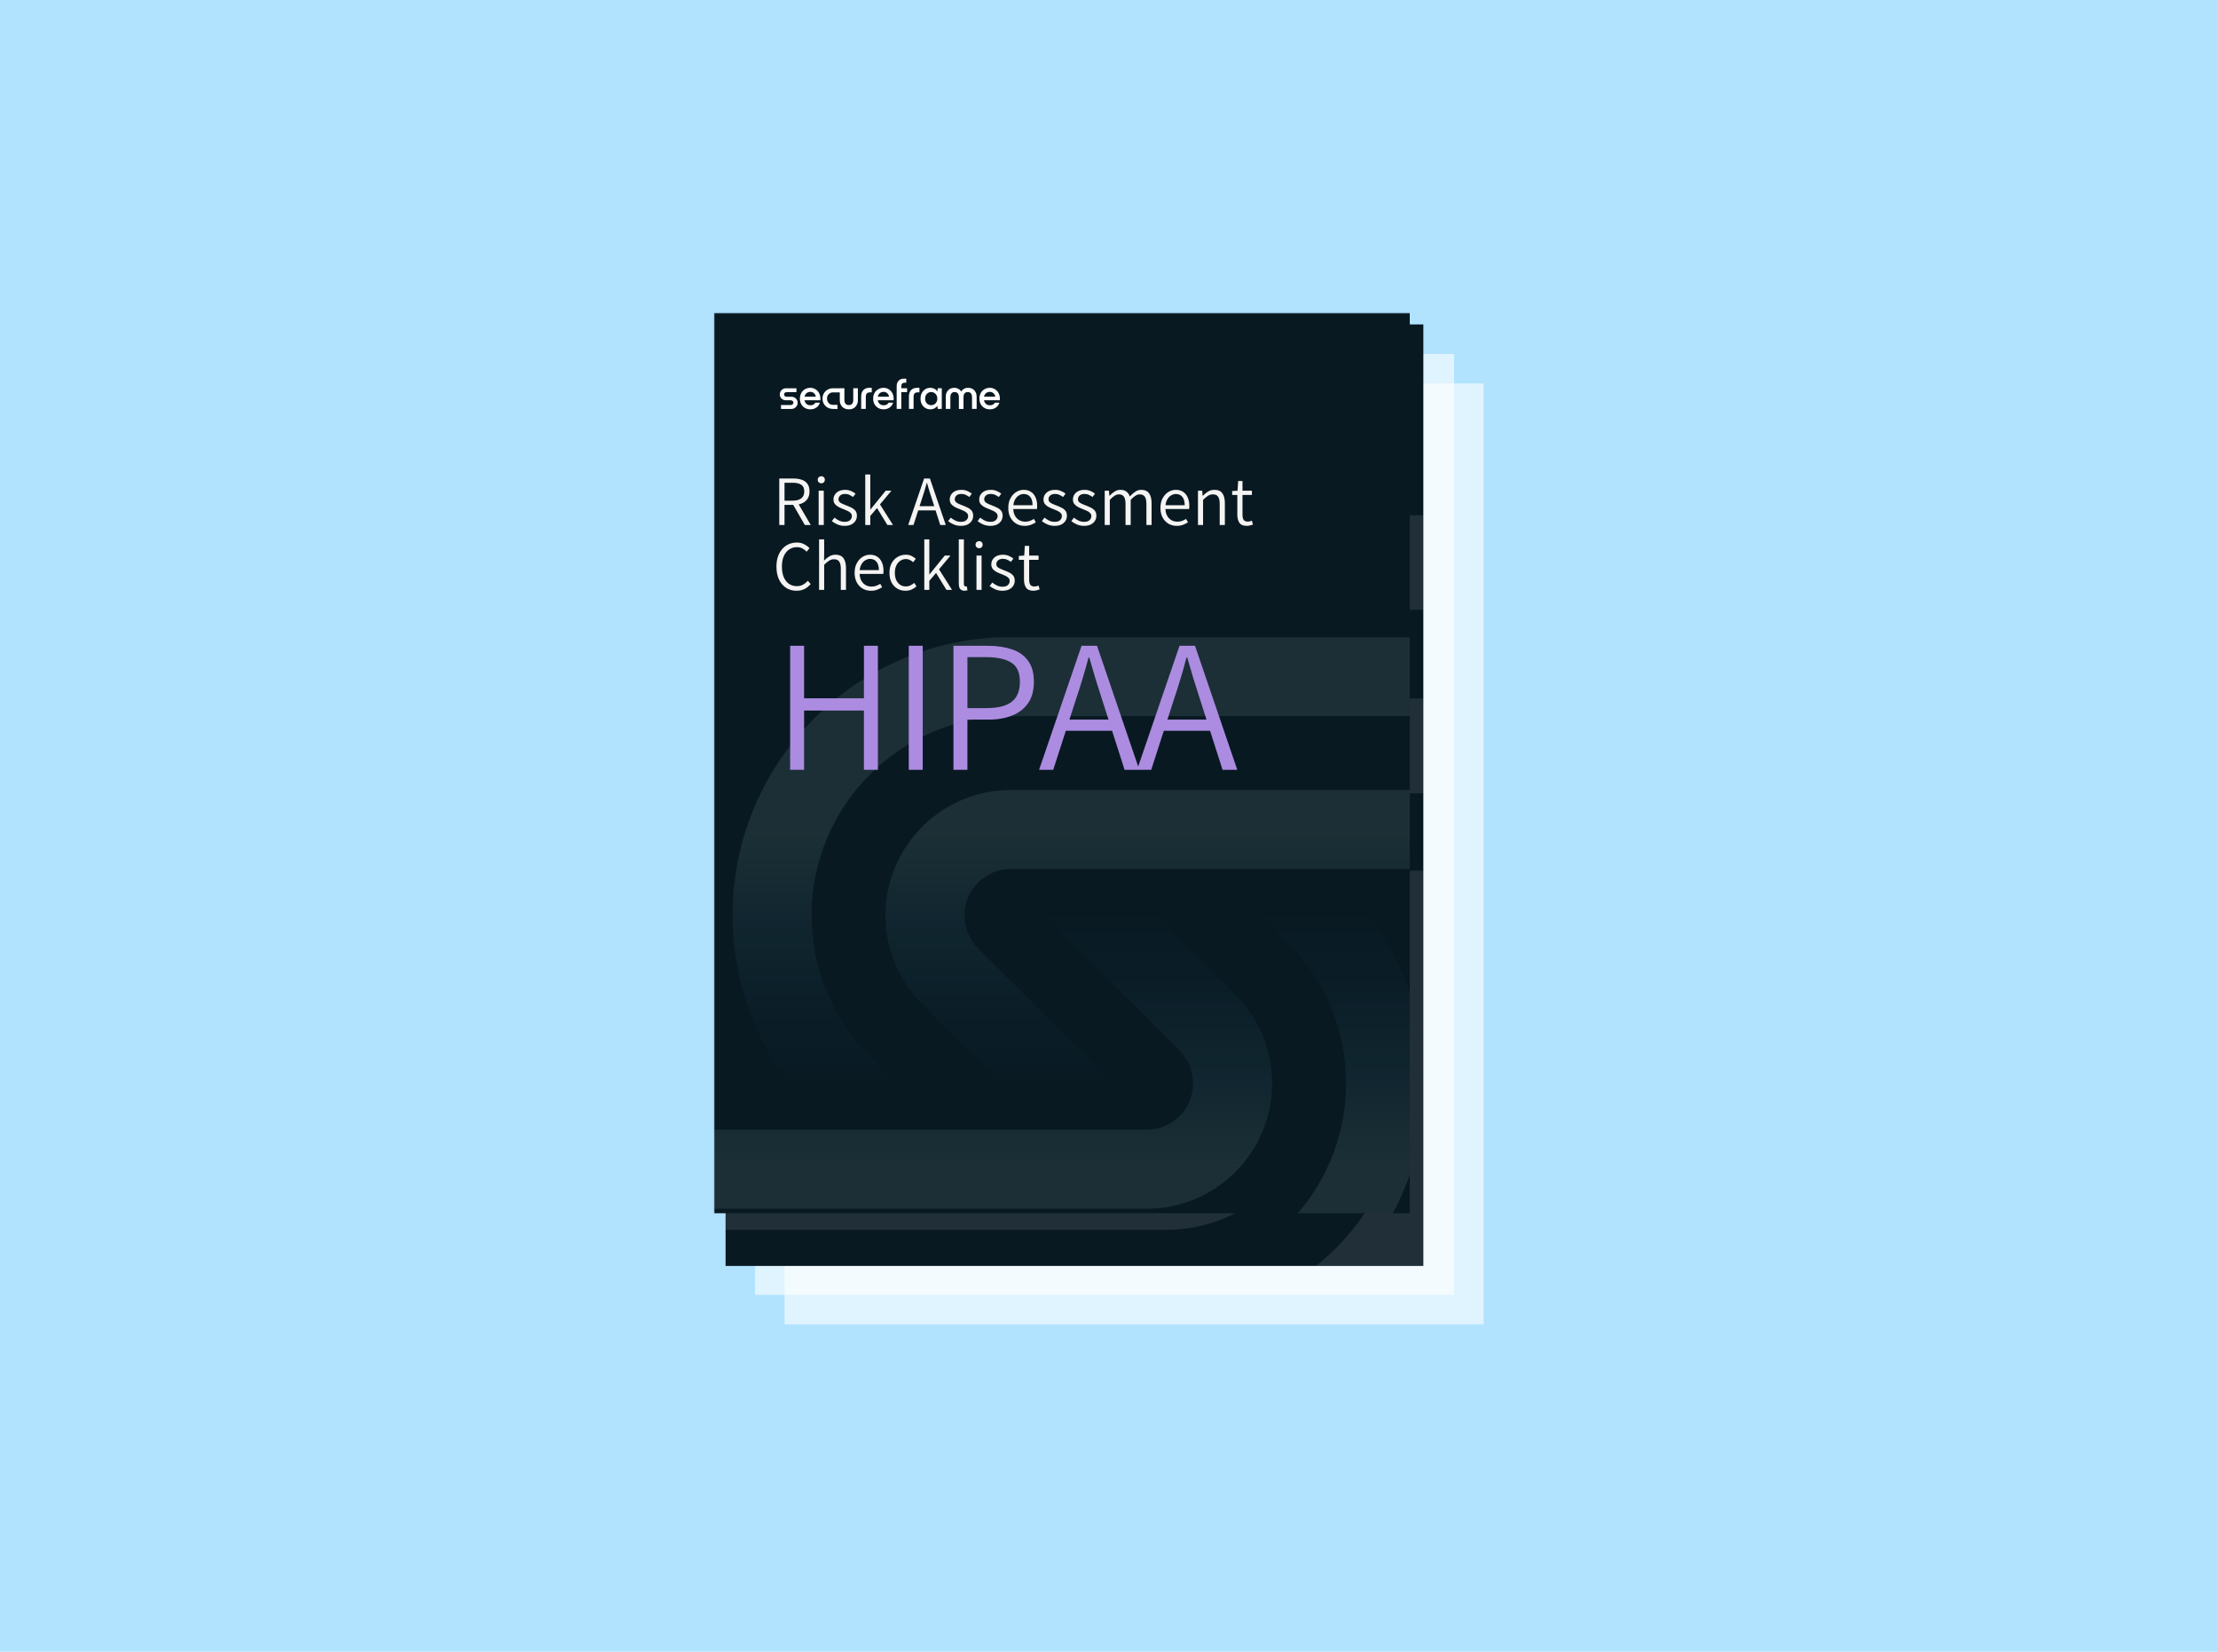 <svg width="752" height="560" viewBox="0 0 752 560" fill="none" xmlns="http://www.w3.org/2000/svg">
<g clip-path="url(#clip0_1010_276)">
<rect width="752" height="560" fill="#B1E3FF"/>
<g filter="url(#filter0_d_1010_276)">
<rect width="237" height="319" transform="translate(262 126)" fill="white" fill-opacity="0.6"/>
</g>
<g filter="url(#filter1_d_1010_276)">
<rect width="237" height="319" transform="translate(252 116)" fill="white" fill-opacity="0.6"/>
</g>
<g clip-path="url(#clip1_1010_276)" filter="url(#filter2_d_1010_276)">
<rect width="236.579" height="319.2" transform="translate(242 106)" fill="#091922"/>
<path d="M297.124 128.047V126.775H295.194V126.102C295.194 125.314 295.604 124.918 296.424 124.918H296.848V123.586C296.848 123.586 296.277 123.586 295.986 123.586C295.295 123.586 294.733 123.812 294.305 124.259C293.876 124.697 293.659 125.319 293.659 126.116V133.632H295.194V128.047H297.124Z" fill="white"/>
<path d="M282.573 127.388C282.098 127.895 281.858 128.572 281.858 129.42V133.632H283.393V129.683C283.393 129.13 283.508 128.729 283.743 128.485C283.987 128.24 284.347 128.121 284.826 128.121L285.365 128.121V126.628C285.365 126.628 285.092 126.627 284.84 126.627L284.531 126.628C283.711 126.628 283.061 126.881 282.573 127.388Z" fill="white"/>
<path fill-rule="evenodd" clip-rule="evenodd" d="M268.271 130.766C268.28 130.618 268.285 130.434 268.285 130.208L268.289 130.213C268.289 129.54 268.142 128.927 267.852 128.383C267.561 127.839 267.156 127.411 266.64 127.097C266.133 126.784 265.571 126.627 264.958 126.627C264.285 126.627 263.686 126.784 263.161 127.097C262.631 127.402 262.221 127.826 261.917 128.369C261.627 128.909 261.479 129.521 261.479 130.213C261.479 130.904 261.627 131.526 261.917 132.07C262.221 132.604 262.636 133.024 263.161 133.328C263.696 133.628 264.299 133.78 264.972 133.78C265.709 133.78 266.368 133.586 266.944 133.194C267.52 132.793 267.912 132.254 268.114 131.572H266.608C266.313 132.148 265.764 132.434 264.953 132.434C264.456 132.434 264.032 132.286 263.682 131.996C263.332 131.701 263.106 131.291 263.009 130.766H268.271ZM263.682 128.406C264.032 128.116 264.456 127.968 264.953 127.968V127.964C265.433 127.964 265.843 128.125 266.184 128.448C266.525 128.761 266.718 129.144 266.769 129.591H263.009C263.115 129.093 263.341 128.697 263.682 128.406Z" fill="white"/>
<path fill-rule="evenodd" clip-rule="evenodd" d="M292.645 130.208C292.645 130.434 292.64 130.618 292.631 130.766H287.369C287.466 131.291 287.692 131.701 288.042 131.996C288.392 132.286 288.816 132.434 289.314 132.434C290.125 132.434 290.673 132.148 290.968 131.572H292.475C292.272 132.254 291.88 132.793 291.304 133.194C290.728 133.586 290.069 133.78 289.332 133.78C288.659 133.78 288.056 133.628 287.521 133.328C286.996 133.024 286.581 132.604 286.277 132.07C285.987 131.526 285.839 130.904 285.839 130.213C285.839 129.521 285.987 128.909 286.277 128.369C286.581 127.826 286.991 127.402 287.521 127.097C288.047 126.784 288.646 126.627 289.318 126.627C289.931 126.627 290.493 126.784 291 127.097C291.516 127.411 291.922 127.839 292.212 128.383C292.502 128.927 292.65 129.54 292.65 130.213L292.645 130.208ZM289.309 127.968C288.811 127.968 288.388 128.116 288.037 128.406C287.696 128.697 287.471 129.093 287.365 129.591H291.124C291.074 129.144 290.88 128.761 290.539 128.448C290.198 128.125 289.788 127.964 289.309 127.964V127.968Z" fill="white"/>
<path d="M297.742 129.42C297.742 128.572 297.981 127.895 298.456 127.388C298.944 126.881 299.599 126.627 300.414 126.627C300.658 126.627 301.234 126.628 301.234 126.628V128.121H300.709C300.23 128.121 299.871 128.24 299.626 128.485C299.391 128.729 299.276 129.13 299.276 129.683V133.632H297.742V129.42Z" fill="white"/>
<path fill-rule="evenodd" clip-rule="evenodd" d="M308.659 126.775H307.332L307.184 127.844C306.954 127.452 306.631 127.153 306.221 126.95C305.811 126.733 305.355 126.627 304.848 126.627C304.272 126.627 303.738 126.77 303.24 127.051C302.742 127.337 302.346 127.752 302.042 128.296C301.743 128.835 301.591 129.48 301.591 130.213C301.591 130.945 301.738 131.586 302.042 132.13C302.342 132.669 302.742 133.079 303.24 133.36C303.738 133.641 304.272 133.784 304.848 133.784C305.355 133.784 305.811 133.678 306.221 133.475C306.627 133.259 306.949 132.964 307.184 132.581L307.299 133.632H308.659V126.775ZM306.143 132.144C305.839 132.319 305.512 132.406 305.162 132.406C304.59 132.406 304.102 132.213 303.701 131.821C303.309 131.42 303.116 130.886 303.116 130.213C303.116 129.766 303.208 129.374 303.392 129.042C303.576 128.71 303.825 128.457 304.139 128.282C304.452 128.107 304.793 128.019 305.162 128.019C305.502 128.019 305.83 128.111 306.143 128.296C306.456 128.471 306.705 128.724 306.889 129.056C307.083 129.388 307.18 129.766 307.18 130.213C307.18 130.66 307.083 131.051 306.889 131.383C306.705 131.715 306.456 131.969 306.143 132.144Z" fill="white"/>
<path d="M309.976 129.641C309.976 128.733 310.234 128.01 310.75 127.462C311.266 126.904 311.966 126.627 312.856 126.627C313.275 126.627 313.639 126.701 313.952 126.849C314.275 126.996 314.528 127.167 314.713 127.36C314.906 127.544 315.04 127.715 315.109 127.872H315.137C315.196 127.724 315.316 127.554 315.501 127.36C315.694 127.167 315.948 126.996 316.261 126.849C316.583 126.701 316.952 126.627 317.371 126.627C318.27 126.627 318.97 126.904 319.477 127.462C319.993 128.005 320.251 128.733 320.251 129.641V133.632H318.717V129.756C318.717 129.213 318.597 128.789 318.353 128.485C318.118 128.18 317.768 128.033 317.302 128.033C316.837 128.033 316.477 128.185 316.233 128.485C315.998 128.789 315.883 129.217 315.883 129.77V133.646H314.349V129.77C314.349 129.213 314.229 128.784 313.985 128.485C313.75 128.18 313.399 128.033 312.934 128.033C312.469 128.033 312.109 128.185 311.865 128.485C311.63 128.789 311.515 129.213 311.515 129.756V133.632H309.981V129.641H309.976Z" fill="white"/>
<path fill-rule="evenodd" clip-rule="evenodd" d="M327.964 130.766C327.974 130.618 327.978 130.434 327.978 130.208L327.983 130.213C327.983 129.54 327.835 128.927 327.545 128.383C327.255 127.839 326.849 127.411 326.333 127.097C325.826 126.784 325.264 126.627 324.652 126.627C323.979 126.627 323.38 126.784 322.855 127.097C322.325 127.402 321.915 127.826 321.61 128.369C321.32 128.909 321.173 129.521 321.173 130.213C321.173 130.904 321.32 131.526 321.61 132.07C321.915 132.604 322.329 133.024 322.855 133.328C323.389 133.628 323.993 133.78 324.665 133.78C325.403 133.78 326.061 133.586 326.637 133.194C327.213 132.793 327.605 132.254 327.808 131.572H326.301C326.006 132.148 325.458 132.434 324.647 132.434C324.149 132.434 323.725 132.286 323.375 131.996C323.025 131.701 322.799 131.291 322.702 130.766H327.964ZM323.371 128.406C323.721 128.116 324.145 127.968 324.642 127.968V127.964C325.122 127.964 325.532 128.125 325.873 128.448C326.214 128.761 326.407 129.144 326.458 129.591H322.698C322.804 129.093 323.03 128.697 323.371 128.406Z" fill="white"/>
<path d="M275.56 132.946C276.104 133.503 276.845 133.779 277.779 133.78C278.372 133.779 278.897 133.65 279.343 133.397C279.79 133.135 280.136 132.771 280.38 132.314C280.634 131.858 280.758 131.347 280.758 130.78V126.775H279.224V130.665C279.224 131.199 279.104 131.618 278.86 131.923C278.615 132.222 278.274 132.374 277.777 132.374C277.279 132.374 276.906 132.227 276.652 131.936C276.399 131.637 276.275 131.208 276.275 130.651V126.775H274.74V126.78H272.473C271.814 126.78 271.22 126.932 270.685 127.236C270.16 127.531 269.746 127.945 269.441 128.48C269.147 129.015 268.999 129.48 268.999 130.148C268.999 130.816 269.147 131.416 269.441 131.95C269.746 132.485 270.16 132.899 270.685 133.194C271.22 133.489 271.814 133.637 272.473 133.637V133.646H273.981V132.3H272.487C271.911 132.3 271.437 132.102 271.054 131.701C270.681 131.3 270.497 130.784 270.497 130.153C270.497 129.522 270.681 129.139 271.054 128.738C271.437 128.337 271.916 128.139 272.487 128.139H274.74V130.766C274.74 131.665 275.017 132.388 275.56 132.946Z" fill="white"/>
<path d="M256.812 126.78C255.693 126.78 254.79 127.724 254.79 128.839V128.844C254.79 129.959 255.697 130.77 256.812 130.77H258.425C258.992 130.77 259.319 131.139 259.319 131.563C259.319 131.987 258.936 132.36 258.425 132.36H255.19V133.651H258.665C259.803 133.651 260.724 132.72 260.724 131.581C260.724 130.443 259.803 129.6 258.665 129.6H257.061C256.55 129.6 256.204 129.245 256.204 128.839C256.204 128.434 256.481 128.07 257.061 128.07H260.323V126.78H256.812Z" fill="white"/>
<path d="M260.724 160.376V145.668H255.327V143.391H268.705V145.668H263.282V160.376H260.724ZM269.697 160.376V143.136H272.152V150.681C272.766 149.019 273.968 148.098 275.836 148.098C278.445 148.098 280.031 149.812 280.031 153.035V160.376H277.498V153.163C277.498 151.27 276.705 150.272 275.068 150.272C273.201 150.272 272.152 151.833 272.152 154.595V160.376H269.697ZM287.295 160.581C283.586 160.581 281.284 158.125 281.284 154.416C281.284 150.681 283.765 148.098 287.193 148.098C290.748 148.098 292.871 150.477 292.871 154.288V155.209H283.791C283.944 157.281 285.249 158.534 287.295 158.534C289.341 158.534 290.237 157.537 290.697 156.36L292.923 157.23C292.104 159.097 290.39 160.581 287.295 160.581ZM283.74 153.316H290.288C290.186 151.244 289.035 150.144 287.142 150.144C285.326 150.144 283.995 151.347 283.74 153.316ZM305.692 160.683C301.19 160.683 298.837 158.253 298.837 153.7V143.391H301.395V153.649C301.395 156.872 302.751 158.406 305.667 158.406C308.608 158.406 309.862 156.923 309.862 153.674V143.391H312.394V153.674C312.394 158.406 309.862 160.683 305.692 160.683ZM314.562 160.376V143.136H317.095V160.376H314.562ZM322.981 160.376C320.781 160.274 320.218 159.276 320.193 157.358V150.451H318.274V148.303H320.193V145.949L322.623 144.44V148.303H325.232V150.451H322.623V157.051C322.623 157.818 322.93 158.176 323.697 158.176H325.13V160.376H322.981ZM326.627 146.359V143.698H329.338V146.359H326.627ZM326.703 160.376V148.303H329.236V160.376H326.703ZM331.412 160.376V148.303H333.919V150.426C334.533 148.916 335.71 148.047 337.449 148.047C338.856 148.047 340.212 148.763 340.774 150.681C341.363 149.096 342.642 148.047 344.688 148.047C346.99 148.047 348.448 149.812 348.448 152.805V160.376H345.916V152.932C345.916 151.142 345.149 150.272 343.716 150.272C342.105 150.272 341.184 151.526 341.184 153.623V160.376H338.651V152.932C338.651 151.142 337.884 150.272 336.452 150.272C334.994 150.272 333.919 151.449 333.919 153.623V160.376H331.412ZM353.915 160.683C351.331 160.683 349.746 159.276 349.746 157.204C349.746 154.493 351.766 153.879 354.452 153.291C356.498 152.856 357.752 152.728 358.008 152.063V151.884C358.008 150.886 357.266 150.119 355.424 150.119C353.634 150.119 352.662 150.937 352.559 152.293V152.446H350.027C350.104 149.735 352.252 148.098 355.45 148.098C358.545 148.098 360.387 149.479 360.387 152.549V158.509L360.412 160.376H357.982V158.56C357.164 159.992 355.654 160.683 353.915 160.683ZM354.375 158.764C356.14 158.764 357.803 157.869 358.008 155.516V154.032C357.266 154.544 355.987 154.749 354.81 155.03C353.429 155.388 352.304 155.823 352.304 157.102C352.304 158.099 353.045 158.764 354.375 158.764ZM365.948 160.376C363.748 160.274 363.185 159.276 363.16 157.358V150.451H361.241V148.303H363.16V145.949L365.59 144.44V148.303H368.199V150.451H365.59V157.051C365.59 157.818 365.897 158.176 366.664 158.176H368.097V160.376H365.948ZM374.441 160.581C370.732 160.581 368.43 158.125 368.43 154.416C368.43 150.681 370.911 148.098 374.339 148.098C377.895 148.098 380.018 150.477 380.018 154.288V155.209H370.937C371.09 157.281 372.395 158.534 374.441 158.534C376.488 158.534 377.383 157.537 377.843 156.36L380.069 157.23C379.25 159.097 377.536 160.581 374.441 160.581ZM370.886 153.316H377.434C377.332 151.244 376.181 150.144 374.288 150.144C372.472 150.144 371.142 151.347 370.886 153.316ZM393.171 160.683C388.49 160.683 385.446 157.358 385.446 152.088C385.446 146.563 388.695 143.084 393.427 143.084C397.34 143.084 399.949 145.054 400.589 148.968L397.877 148.993C397.417 146.486 395.857 145.438 393.401 145.438C390.229 145.438 388.081 147.868 388.081 151.96V152.191C388.081 156.053 390.127 158.381 393.401 158.381C395.908 158.381 397.826 156.769 397.954 154.365H393.759V152.139H400.614V160.376H398.338V157.792C397.366 159.634 395.55 160.683 393.171 160.683ZM406.926 160.581C404.214 160.581 402.603 158.713 402.603 155.644V148.303H405.135V155.516C405.135 157.383 405.954 158.406 407.591 158.406C409.586 158.406 410.507 156.693 410.507 154.083V148.303H413.014V160.376H410.507V158.304C409.842 159.788 408.665 160.581 406.926 160.581ZM415.084 146.359V143.698H417.795V146.359H415.084ZM415.16 160.376V148.303H417.693V160.376H415.16ZM424.602 160.632C421.507 160.632 419.179 158.304 419.179 154.39C419.179 150.554 421.481 148.047 424.627 148.047C426.29 148.047 427.646 148.84 428.515 150.119V143.136H430.971V160.376H428.515V158.611C427.671 159.89 426.29 160.632 424.602 160.632ZM425.241 158.483C427.313 158.483 428.643 156.795 428.643 154.39V154.186C428.643 151.807 427.364 150.195 425.241 150.195C423.195 150.195 421.814 151.705 421.814 154.314V154.493C421.814 157.076 423.169 158.483 425.241 158.483ZM438.417 160.581C434.708 160.581 432.406 158.125 432.406 154.416C432.406 150.681 434.887 148.098 438.315 148.098C441.871 148.098 443.994 150.477 443.994 154.288V155.209H434.913C435.066 157.281 436.371 158.534 438.417 158.534C440.464 158.534 441.359 157.537 441.819 156.36L444.045 157.23C443.226 159.097 441.512 160.581 438.417 160.581ZM434.862 153.316H441.41C441.308 151.244 440.157 150.144 438.264 150.144C436.448 150.144 435.118 151.347 434.862 153.316Z" fill="white"/>
<path d="M259.854 188.376C257.654 188.274 257.092 187.276 257.066 185.358V178.451H255.148V176.303H257.066V173.949L259.496 172.44V176.303H262.105V178.451H259.496V185.051C259.496 185.818 259.803 186.176 260.57 186.176H262.003V188.376H259.854ZM268.323 188.581C264.767 188.581 262.311 186.048 262.311 182.365C262.311 178.681 264.818 176.098 268.374 176.098C271.929 176.098 274.41 178.681 274.41 182.365C274.41 185.997 271.878 188.581 268.323 188.581ZM268.323 186.458C270.497 186.458 271.878 184.897 271.878 182.442V182.339C271.878 179.807 270.522 178.221 268.374 178.221C266.225 178.221 264.844 179.807 264.844 182.339V182.442C264.844 184.923 266.174 186.458 268.323 186.458ZM280.416 188.376V171.391H285.787C290.443 171.391 292.694 173.131 292.694 176.712C292.694 180.37 290.366 182.109 285.711 182.109H282.974V188.376H280.416ZM282.974 179.935H285.711C288.78 179.935 290.085 179.04 290.085 176.712C290.085 174.461 288.857 173.566 285.787 173.566H282.974V179.935ZM301.479 188.683C296.951 188.683 293.729 185.179 293.729 179.884C293.729 174.563 296.977 171.084 301.607 171.084C305.418 171.084 308.309 173.028 309.05 177.402H306.313C305.751 174.435 303.96 173.463 301.581 173.463C298.461 173.463 296.363 175.842 296.363 179.781V179.986C296.363 183.951 298.435 186.304 301.53 186.304C303.986 186.304 305.853 185.255 306.365 182.16H309.076C308.411 186.688 305.418 188.683 301.479 188.683ZM310.595 188.376V171.391H313.153V188.376H310.595ZM320.036 188.376V171.391H325.919C331.444 171.391 334.437 174.333 334.437 179.935C334.437 185.434 331.342 188.376 325.663 188.376H320.036ZM322.593 186.125H325.74C329.756 186.125 331.751 184.104 331.751 179.986V179.833C331.751 175.586 329.884 173.642 325.919 173.642H322.593V186.125ZM342.329 188.657C338.006 188.657 335.704 186.637 335.039 182.953H337.802C338.313 185.46 339.643 186.406 342.252 186.406C344.555 186.406 345.885 185.332 345.885 183.542C345.885 181.853 343.864 181.393 341.408 180.932C338.595 180.37 335.602 179.449 335.602 176.175C335.602 173.233 338.083 171.084 341.562 171.084C345.373 171.084 347.854 172.952 348.366 176.763H345.629C345.271 174.282 343.864 173.335 341.536 173.335C339.439 173.335 338.134 174.41 338.134 176.047C338.134 177.863 340.36 178.221 342.79 178.681C345.578 179.219 348.443 180.088 348.443 183.414C348.443 186.509 346.166 188.657 342.329 188.657ZM356.481 188.657C352.158 188.657 349.856 186.637 349.191 182.953H351.953C352.465 185.46 353.795 186.406 356.404 186.406C358.706 186.406 360.036 185.332 360.036 183.542C360.036 181.853 358.015 181.393 355.56 180.932C352.746 180.37 349.753 179.449 349.753 176.175C349.753 173.233 352.235 171.084 355.713 171.084C359.525 171.084 362.006 172.952 362.517 176.763H359.78C359.422 174.282 358.015 173.335 355.688 173.335C353.59 173.335 352.286 174.41 352.286 176.047C352.286 177.863 354.511 178.221 356.941 178.681C359.729 179.219 362.594 180.088 362.594 183.414C362.594 186.509 360.318 188.657 356.481 188.657Z" fill="#00A4EA"/>
<path d="M323.304 170.713C263.088 173.359 215.08 223.015 215.08 283.883C215.08 309.704 223.895 334.616 239.858 354.595H284.327L270.989 341.257C255.771 326.04 247.224 305.403 247.224 283.883C247.224 239.072 283.55 202.746 328.361 202.746H504.754V170.713H323.304Z" fill="white" fill-opacity="0.1"/>
<path d="M372.34 354.595H326.882L292.264 319.98C282.691 310.407 277.313 297.422 277.313 283.883C277.313 255.69 300.168 232.835 328.361 232.835H504.754V264.979H328.361C317.92 264.979 309.457 273.443 309.457 283.883C309.457 288.897 311.449 293.706 314.994 297.251L372.34 354.595Z" fill="white" fill-opacity="0.1"/>
<path d="M396.53 475.066C456.746 472.42 504.754 422.764 504.754 361.895C504.754 336.074 495.938 311.162 479.976 291.183H435.507L448.845 304.522C464.063 319.738 472.61 340.376 472.61 361.895C472.61 406.706 436.284 443.033 391.473 443.033H215.08V475.066H396.53Z" fill="white" fill-opacity="0.1"/>
<path d="M347.497 291.183H392.952L427.57 325.798C437.143 335.372 442.52 348.356 442.52 361.895C442.52 390.088 419.666 412.943 391.473 412.943H215.08V380.799H391.473C401.914 380.799 410.377 372.336 410.377 361.895C410.377 356.881 408.385 352.073 404.839 348.527L347.497 291.183Z" fill="white" fill-opacity="0.1"/>
</g>
<g clip-path="url(#clip2_1010_276)">
<g clip-path="url(#clip3_1010_276)">
<mask id="mask0_1010_276" style="mask-type:luminance" maskUnits="userSpaceOnUse" x="242" y="106" width="248" height="319">
<path d="M489.551 106H242V425H489.551V106Z" fill="white"/>
</mask>
<g mask="url(#mask0_1010_276)">
<path d="M489.551 106H242V425H489.551V106Z" fill="#091922"/>
<path d="M483.155 367.264C483.155 417.984 443.153 459.36 392.976 461.565H241.781V434.874H388.762C426.102 434.874 456.372 404.604 456.372 367.264C456.372 349.333 449.249 332.137 436.568 319.457L425.455 308.343H462.509C475.81 324.99 483.155 345.75 483.155 367.264Z" fill="url(#paint0_linear_1010_276)" fill-opacity="0.1"/>
<path d="M389.995 308.343H352.116L399.9 356.126C402.855 359.081 404.514 363.086 404.514 367.264C404.514 375.963 397.463 383.017 388.762 383.017H241.781V409.802H388.762C412.254 409.802 431.297 390.757 431.297 367.264C431.297 355.984 426.818 345.164 418.841 337.187L389.995 308.343Z" fill="url(#paint1_linear_1010_276)" fill-opacity="0.1"/>
<path d="M248.364 310.365C248.364 259.645 288.367 218.269 338.543 216.064H489.738V242.756H342.757C305.417 242.756 275.148 273.026 275.148 310.365C275.148 328.296 282.271 345.493 294.951 358.172L306.065 369.287H269.011C255.71 352.639 248.364 331.88 248.364 310.365Z" fill="url(#paint2_linear_1010_276)" fill-opacity="0.1"/>
<path d="M341.524 369.287H379.403L331.619 321.504C328.664 318.55 327.005 314.542 327.005 310.366C327.005 301.665 334.056 294.613 342.757 294.613H489.738V267.829H342.757C319.265 267.829 300.221 286.873 300.221 310.366C300.221 321.646 304.701 332.466 312.678 340.443L341.524 369.287Z" fill="url(#paint3_linear_1010_276)" fill-opacity="0.1"/>
<path d="M307.546 132.934V131.637H305.577V130.951C305.577 130.148 305.995 129.744 306.832 129.744H307.264V128.386C307.264 128.386 306.681 128.386 306.386 128.386C305.681 128.386 305.108 128.616 304.671 129.072C304.234 129.518 304.013 130.152 304.013 130.965V138.628H305.577V132.934H307.546Z" fill="#091922"/>
<path d="M292.711 132.262C292.227 132.778 291.982 133.469 291.982 134.334V138.628H293.547V134.601C293.547 134.037 293.664 133.629 293.904 133.38C294.153 133.131 294.519 133.009 295.008 133.009H295.557V131.486C295.557 131.486 295.279 131.486 295.022 131.486H294.707C293.871 131.486 293.208 131.745 292.711 132.262Z" fill="#091922"/>
<path fill-rule="evenodd" clip-rule="evenodd" d="M278.13 135.705C278.14 135.555 278.144 135.367 278.144 135.137L278.149 135.142C278.149 134.456 277.999 133.831 277.703 133.276C277.407 132.722 276.993 132.285 276.467 131.966C275.951 131.646 275.377 131.486 274.753 131.486C274.067 131.486 273.456 131.646 272.921 131.966C272.38 132.276 271.962 132.708 271.652 133.262C271.356 133.812 271.206 134.437 271.206 135.142C271.206 135.846 271.356 136.481 271.652 137.035C271.962 137.58 272.385 138.008 272.921 138.318C273.466 138.623 274.081 138.778 274.767 138.778C275.518 138.778 276.19 138.581 276.777 138.181C277.364 137.773 277.764 137.223 277.971 136.528H276.434C276.134 137.115 275.575 137.406 274.748 137.406C274.241 137.406 273.808 137.256 273.451 136.96C273.094 136.659 272.864 136.241 272.766 135.705H278.13ZM273.451 133.3C273.808 133.004 274.241 132.854 274.748 132.854V132.849C275.236 132.849 275.655 133.013 276.002 133.342C276.35 133.662 276.547 134.052 276.599 134.507H272.766C272.874 134 273.104 133.596 273.451 133.3Z" fill="#091922"/>
<path fill-rule="evenodd" clip-rule="evenodd" d="M302.979 135.137C302.979 135.367 302.975 135.555 302.965 135.705H297.601C297.699 136.241 297.929 136.659 298.287 136.96C298.643 137.256 299.076 137.406 299.583 137.406C300.41 137.406 300.969 137.115 301.269 136.528H302.805C302.599 137.223 302.199 137.773 301.612 138.181C301.025 138.581 300.353 138.778 299.602 138.778C298.916 138.778 298.301 138.623 297.756 138.318C297.22 138.008 296.797 137.58 296.487 137.035C296.191 136.481 296.041 135.846 296.041 135.142C296.041 134.437 296.191 133.812 296.487 133.262C296.797 132.708 297.215 132.276 297.756 131.966C298.291 131.646 298.902 131.486 299.588 131.486C300.212 131.486 300.786 131.646 301.302 131.966C301.828 132.285 302.242 132.722 302.538 133.276C302.834 133.831 302.984 134.456 302.984 135.142L302.979 135.137ZM299.578 132.854C299.071 132.854 298.639 133.004 298.282 133.3C297.934 133.596 297.704 134 297.596 134.507H301.429C301.377 134.052 301.18 133.662 300.833 133.342C300.485 133.013 300.067 132.849 299.578 132.849V132.854Z" fill="#091922"/>
<path d="M308.175 134.333C308.175 133.469 308.42 132.778 308.903 132.262C309.401 131.745 310.068 131.486 310.9 131.486C311.149 131.486 311.736 131.487 311.736 131.487V133.009H311.201C310.712 133.009 310.346 133.131 310.097 133.38C309.857 133.629 309.74 134.038 309.74 134.601V138.628H308.175V134.333Z" fill="#091922"/>
<path fill-rule="evenodd" clip-rule="evenodd" d="M319.305 131.637H317.952L317.802 132.727C317.567 132.327 317.238 132.022 316.82 131.815C316.402 131.595 315.937 131.486 315.42 131.486C314.833 131.486 314.288 131.632 313.781 131.919C313.274 132.21 312.87 132.633 312.56 133.187C312.254 133.737 312.099 134.395 312.099 135.142C312.099 135.889 312.249 136.542 312.56 137.096C312.865 137.646 313.274 138.064 313.781 138.35C314.288 138.637 314.833 138.783 315.42 138.783C315.937 138.783 316.402 138.675 316.82 138.468C317.234 138.247 317.562 137.946 317.802 137.556L317.919 138.628H319.305V131.637ZM316.74 137.11C316.43 137.289 316.097 137.378 315.74 137.378C315.157 137.378 314.659 137.181 314.251 136.781C313.851 136.373 313.654 135.828 313.654 135.142C313.654 134.686 313.748 134.287 313.936 133.948C314.124 133.61 314.377 133.352 314.697 133.173C315.016 132.995 315.364 132.905 315.74 132.905C316.087 132.905 316.421 132.999 316.74 133.187C317.06 133.366 317.313 133.624 317.501 133.962C317.699 134.301 317.797 134.686 317.797 135.142C317.797 135.597 317.699 135.997 317.501 136.335C317.313 136.673 317.06 136.932 316.74 137.11Z" fill="#091922"/>
<path d="M320.648 134.559C320.648 133.634 320.911 132.896 321.437 132.337C321.963 131.768 322.677 131.486 323.584 131.486C324.011 131.486 324.382 131.562 324.702 131.712C325.031 131.862 325.289 132.036 325.477 132.233C325.674 132.421 325.811 132.595 325.881 132.755H325.909C325.97 132.605 326.092 132.431 326.28 132.233C326.478 132.036 326.736 131.862 327.055 131.712C327.384 131.562 327.76 131.486 328.188 131.486C329.103 131.486 329.818 131.768 330.334 132.337C330.86 132.891 331.123 133.634 331.123 134.559V138.628H329.559V134.677C329.559 134.122 329.437 133.69 329.188 133.38C328.948 133.07 328.591 132.919 328.117 132.919C327.643 132.919 327.276 133.074 327.027 133.38C326.788 133.69 326.67 134.127 326.67 134.691V138.642H325.106V134.691C325.106 134.122 324.984 133.685 324.735 133.38C324.495 133.07 324.138 132.919 323.664 132.919C323.189 132.919 322.823 133.074 322.574 133.38C322.334 133.69 322.217 134.122 322.217 134.677V138.628H320.653V134.559H320.648Z" fill="#091922"/>
<path fill-rule="evenodd" clip-rule="evenodd" d="M338.987 135.705C338.996 135.555 339.001 135.367 339.001 135.137L339.006 135.142C339.006 134.456 338.855 133.831 338.56 133.276C338.264 132.722 337.85 132.285 337.324 131.966C336.807 131.646 336.234 131.486 335.609 131.486C334.924 131.486 334.313 131.646 333.778 131.966C333.237 132.276 332.819 132.708 332.509 133.262C332.213 133.812 332.063 134.437 332.063 135.142C332.063 135.846 332.213 136.481 332.509 137.035C332.819 137.58 333.242 138.008 333.778 138.318C334.322 138.623 334.938 138.778 335.624 138.778C336.375 138.778 337.047 138.581 337.634 138.181C338.221 137.773 338.621 137.223 338.827 136.528H337.291C336.991 137.115 336.432 137.406 335.605 137.406C335.097 137.406 334.665 137.256 334.308 136.96C333.951 136.659 333.721 136.241 333.623 135.705H338.987ZM334.304 133.3C334.661 133.004 335.093 132.854 335.6 132.854V132.849C336.089 132.849 336.507 133.013 336.854 133.342C337.202 133.662 337.399 134.052 337.451 134.507H333.618C333.726 134 333.956 133.596 334.304 133.3Z" fill="#091922"/>
<path d="M285.562 137.928C286.116 138.496 286.871 138.777 287.824 138.778C288.429 138.778 288.963 138.646 289.418 138.388C289.874 138.12 290.226 137.749 290.475 137.284C290.734 136.819 290.861 136.297 290.861 135.72V131.637H289.296V135.602C289.296 136.147 289.174 136.575 288.925 136.885C288.676 137.19 288.329 137.345 287.821 137.345C287.314 137.345 286.933 137.195 286.675 136.899C286.417 136.593 286.29 136.156 286.29 135.588V131.637H284.726V131.641H282.414C281.743 131.641 281.137 131.796 280.592 132.106C280.056 132.407 279.633 132.83 279.323 133.375C279.023 133.92 278.873 134.394 278.873 135.076C278.873 135.757 279.023 136.368 279.323 136.913C279.633 137.458 280.056 137.881 280.592 138.181C281.137 138.482 281.743 138.632 282.414 138.632V138.642H283.952V137.27H282.429C281.841 137.27 281.358 137.068 280.968 136.659C280.587 136.25 280.399 135.724 280.399 135.08C280.399 134.437 280.587 134.047 280.968 133.638C281.358 133.229 281.846 133.027 282.429 133.027H284.726V135.705C284.726 136.622 285.007 137.359 285.562 137.928Z" fill="#091922"/>
<path d="M266.448 131.642C265.306 131.642 264.386 132.605 264.386 133.742V133.746C264.386 134.883 265.311 135.71 266.448 135.71H268.092C268.67 135.71 269.003 136.086 269.003 136.518C269.003 136.951 268.614 137.331 268.092 137.331H264.794V138.647H268.336C269.497 138.647 270.436 137.698 270.436 136.537C270.436 135.377 269.497 134.517 268.336 134.517H266.702C266.18 134.517 265.828 134.155 265.828 133.742C265.828 133.328 266.11 132.957 266.702 132.957H270.027V131.642H266.448Z" fill="#091922"/>
<path d="M307.546 132.934V131.637H305.577V130.951C305.577 130.148 305.995 129.744 306.832 129.744H307.264V128.386C307.264 128.386 306.681 128.386 306.386 128.386C305.681 128.386 305.108 128.616 304.671 129.072C304.234 129.518 304.013 130.152 304.013 130.965V138.628H305.577V132.934H307.546Z" fill="white"/>
<path d="M292.711 132.262C292.227 132.778 291.982 133.469 291.982 134.334V138.628H293.547V134.601C293.547 134.037 293.664 133.629 293.904 133.38C294.153 133.131 294.519 133.009 295.008 133.009H295.557V131.486C295.557 131.486 295.279 131.486 295.022 131.486H294.707C293.871 131.486 293.208 131.745 292.711 132.262Z" fill="white"/>
<path fill-rule="evenodd" clip-rule="evenodd" d="M278.13 135.705C278.14 135.555 278.144 135.367 278.144 135.137L278.149 135.142C278.149 134.456 277.999 133.831 277.703 133.276C277.407 132.722 276.993 132.285 276.467 131.966C275.951 131.646 275.377 131.486 274.753 131.486C274.067 131.486 273.456 131.646 272.921 131.966C272.38 132.276 271.962 132.708 271.652 133.262C271.356 133.812 271.206 134.437 271.206 135.142C271.206 135.846 271.356 136.481 271.652 137.035C271.962 137.58 272.385 138.008 272.921 138.318C273.466 138.623 274.081 138.778 274.767 138.778C275.518 138.778 276.19 138.581 276.777 138.181C277.364 137.773 277.764 137.223 277.971 136.528H276.434C276.134 137.115 275.575 137.406 274.748 137.406C274.241 137.406 273.808 137.256 273.451 136.96C273.094 136.659 272.864 136.241 272.766 135.705H278.13ZM273.451 133.3C273.808 133.004 274.241 132.854 274.748 132.854V132.849C275.236 132.849 275.655 133.013 276.002 133.342C276.35 133.662 276.547 134.052 276.599 134.507H272.766C272.874 134 273.104 133.596 273.451 133.3Z" fill="white"/>
<path fill-rule="evenodd" clip-rule="evenodd" d="M302.979 135.137C302.979 135.367 302.975 135.555 302.965 135.705H297.601C297.699 136.241 297.929 136.659 298.287 136.96C298.643 137.256 299.076 137.406 299.583 137.406C300.41 137.406 300.969 137.115 301.269 136.528H302.805C302.599 137.223 302.199 137.773 301.612 138.181C301.025 138.581 300.353 138.778 299.602 138.778C298.916 138.778 298.301 138.623 297.756 138.318C297.22 138.008 296.797 137.58 296.487 137.035C296.191 136.481 296.041 135.846 296.041 135.142C296.041 134.437 296.191 133.812 296.487 133.262C296.797 132.708 297.215 132.276 297.756 131.966C298.291 131.646 298.902 131.486 299.588 131.486C300.212 131.486 300.786 131.646 301.302 131.966C301.828 132.285 302.242 132.722 302.538 133.276C302.834 133.831 302.984 134.456 302.984 135.142L302.979 135.137ZM299.578 132.854C299.071 132.854 298.639 133.004 298.282 133.3C297.934 133.596 297.704 134 297.596 134.507H301.429C301.377 134.052 301.18 133.662 300.833 133.342C300.485 133.013 300.067 132.849 299.578 132.849V132.854Z" fill="white"/>
<path d="M308.175 134.333C308.175 133.469 308.42 132.778 308.903 132.262C309.401 131.745 310.068 131.486 310.9 131.486C311.149 131.486 311.736 131.487 311.736 131.487V133.009H311.201C310.712 133.009 310.346 133.131 310.097 133.38C309.857 133.629 309.74 134.038 309.74 134.601V138.628H308.175V134.333Z" fill="white"/>
<path fill-rule="evenodd" clip-rule="evenodd" d="M319.305 131.637H317.952L317.802 132.727C317.567 132.327 317.238 132.022 316.82 131.815C316.402 131.595 315.937 131.486 315.42 131.486C314.833 131.486 314.288 131.632 313.781 131.919C313.274 132.21 312.87 132.633 312.56 133.187C312.254 133.737 312.099 134.395 312.099 135.142C312.099 135.889 312.249 136.542 312.56 137.096C312.865 137.646 313.274 138.064 313.781 138.35C314.288 138.637 314.833 138.783 315.42 138.783C315.937 138.783 316.402 138.675 316.82 138.468C317.234 138.247 317.562 137.946 317.802 137.556L317.919 138.628H319.305V131.637ZM316.74 137.11C316.43 137.289 316.097 137.378 315.74 137.378C315.157 137.378 314.659 137.181 314.251 136.781C313.851 136.373 313.654 135.828 313.654 135.142C313.654 134.686 313.748 134.287 313.936 133.948C314.124 133.61 314.377 133.352 314.697 133.173C315.016 132.995 315.364 132.905 315.74 132.905C316.087 132.905 316.421 132.999 316.74 133.187C317.06 133.366 317.313 133.624 317.501 133.962C317.699 134.301 317.797 134.686 317.797 135.142C317.797 135.597 317.699 135.997 317.501 136.335C317.313 136.673 317.06 136.932 316.74 137.11Z" fill="white"/>
<path d="M320.648 134.559C320.648 133.634 320.911 132.896 321.437 132.337C321.963 131.768 322.677 131.486 323.584 131.486C324.011 131.486 324.382 131.562 324.702 131.712C325.031 131.862 325.289 132.036 325.477 132.233C325.674 132.421 325.811 132.595 325.881 132.755H325.909C325.97 132.605 326.092 132.431 326.28 132.233C326.478 132.036 326.736 131.862 327.055 131.712C327.384 131.562 327.76 131.486 328.188 131.486C329.103 131.486 329.818 131.768 330.334 132.337C330.86 132.891 331.123 133.634 331.123 134.559V138.628H329.559V134.677C329.559 134.122 329.437 133.69 329.188 133.38C328.948 133.07 328.591 132.919 328.117 132.919C327.643 132.919 327.276 133.074 327.027 133.38C326.788 133.69 326.67 134.127 326.67 134.691V138.642H325.106V134.691C325.106 134.122 324.984 133.685 324.735 133.38C324.495 133.07 324.138 132.919 323.664 132.919C323.189 132.919 322.823 133.074 322.574 133.38C322.334 133.69 322.217 134.122 322.217 134.677V138.628H320.653V134.559H320.648Z" fill="white"/>
<path fill-rule="evenodd" clip-rule="evenodd" d="M338.987 135.705C338.996 135.555 339.001 135.367 339.001 135.137L339.006 135.142C339.006 134.456 338.855 133.831 338.56 133.276C338.264 132.722 337.85 132.285 337.324 131.966C336.807 131.646 336.234 131.486 335.609 131.486C334.924 131.486 334.313 131.646 333.778 131.966C333.237 132.276 332.819 132.708 332.509 133.262C332.213 133.812 332.063 134.437 332.063 135.142C332.063 135.846 332.213 136.481 332.509 137.035C332.819 137.58 333.242 138.008 333.778 138.318C334.322 138.623 334.938 138.778 335.624 138.778C336.375 138.778 337.047 138.581 337.634 138.181C338.221 137.773 338.621 137.223 338.827 136.528H337.291C336.991 137.115 336.432 137.406 335.605 137.406C335.097 137.406 334.665 137.256 334.308 136.96C333.951 136.659 333.721 136.241 333.623 135.705H338.987ZM334.304 133.3C334.661 133.004 335.093 132.854 335.6 132.854V132.849C336.089 132.849 336.507 133.013 336.854 133.342C337.202 133.662 337.399 134.052 337.451 134.507H333.618C333.726 134 333.956 133.596 334.304 133.3Z" fill="white"/>
<path d="M285.562 137.928C286.116 138.496 286.871 138.777 287.824 138.778C288.429 138.778 288.963 138.646 289.418 138.388C289.874 138.12 290.226 137.749 290.475 137.284C290.734 136.819 290.861 136.297 290.861 135.72V131.637H289.296V135.602C289.296 136.147 289.174 136.575 288.925 136.885C288.676 137.19 288.329 137.345 287.821 137.345C287.314 137.345 286.933 137.195 286.675 136.899C286.417 136.593 286.29 136.156 286.29 135.588V131.637H284.726V131.641H282.414C281.743 131.641 281.137 131.796 280.592 132.106C280.056 132.407 279.633 132.83 279.323 133.375C279.023 133.92 278.873 134.394 278.873 135.076C278.873 135.757 279.023 136.368 279.323 136.913C279.633 137.458 280.056 137.881 280.592 138.181C281.137 138.482 281.743 138.632 282.414 138.632V138.642H283.952V137.27H282.429C281.841 137.27 281.358 137.068 280.968 136.659C280.587 136.25 280.399 135.724 280.399 135.08C280.399 134.437 280.587 134.047 280.968 133.638C281.358 133.229 281.846 133.027 282.429 133.027H284.726V135.705C284.726 136.622 285.007 137.359 285.562 137.928Z" fill="white"/>
<path d="M266.448 131.642C265.306 131.642 264.386 132.605 264.386 133.742V133.746C264.386 134.883 265.311 135.71 266.448 135.71H268.092C268.67 135.71 269.003 136.086 269.003 136.518C269.003 136.951 268.614 137.331 268.092 137.331H264.794V138.647H268.336C269.497 138.647 270.436 137.698 270.436 136.537C270.436 135.377 269.497 134.517 268.336 134.517H266.702C266.18 134.517 265.828 134.155 265.828 133.742C265.828 133.328 266.11 132.957 266.702 132.957H270.027V131.642H266.448Z" fill="white"/>
</g>
<path d="M267.888 261V218.952H272.624V236.744H292.912V218.952H297.648V261H292.912V240.904H272.624V261H267.888ZM308.108 261V218.952H312.844V261H308.108ZM323.265 261V218.952H334.913C338.028 218.952 340.759 219.357 343.105 220.168C345.452 220.936 347.265 222.216 348.545 224.008C349.868 225.757 350.529 228.147 350.529 231.176C350.529 234.077 349.889 236.467 348.61 238.344C347.33 240.221 345.538 241.629 343.233 242.568C340.929 243.507 338.242 243.976 335.17 243.976H328.001V261H323.265ZM328.001 240.072H334.465C338.306 240.072 341.143 239.368 342.977 237.96C344.855 236.509 345.794 234.248 345.794 231.176C345.794 228.019 344.812 225.843 342.85 224.648C340.929 223.411 338.049 222.792 334.209 222.792H328.001V240.072ZM352.291 261L366.691 218.952H371.939L386.275 261H381.283L373.667 237.192C372.899 234.803 372.152 232.456 371.427 230.152C370.744 227.805 370.04 225.395 369.315 222.92H369.059C368.419 225.395 367.736 227.805 367.011 230.152C366.328 232.456 365.582 234.803 364.771 237.192L357.091 261H352.291ZM359.587 247.752V243.976H378.851V247.752H359.587ZM385.511 261L399.911 218.952H405.159L419.495 261H414.503L406.887 237.192C406.119 234.803 405.372 232.456 404.647 230.152C403.964 227.805 403.26 225.395 402.535 222.92H402.279C401.639 225.395 400.956 227.805 400.231 230.152C399.548 232.456 398.802 234.803 397.991 237.192L390.311 261H385.511ZM392.807 247.752V243.976H412.071V247.752H392.807Z" fill="#AC8CE1"/>
</g>
</g>
<path d="M264.208 178V162.232H269.032C270.088 162.232 271.024 162.376 271.84 162.664C272.656 162.936 273.296 163.392 273.76 164.032C274.224 164.672 274.456 165.528 274.456 166.6C274.456 167.624 274.224 168.48 273.76 169.168C273.296 169.84 272.656 170.344 271.84 170.68C271.024 171.016 270.088 171.184 269.032 171.184H265.984V178H264.208ZM272.872 178L268.672 170.704L270.112 169.84L274.888 178H272.872ZM265.984 169.744H268.744C270.008 169.744 270.976 169.488 271.648 168.976C272.336 168.448 272.68 167.656 272.68 166.6C272.68 165.528 272.336 164.776 271.648 164.344C270.976 163.896 270.008 163.672 268.744 163.672H265.984V169.744ZM277.563 178V166.36H279.291V178H277.563ZM278.451 163.864C278.115 163.864 277.827 163.752 277.587 163.528C277.363 163.304 277.251 163.008 277.251 162.64C277.251 162.288 277.363 162.008 277.587 161.8C277.827 161.576 278.115 161.464 278.451 161.464C278.803 161.464 279.091 161.576 279.315 161.8C279.539 162.008 279.651 162.288 279.651 162.64C279.651 163.008 279.539 163.304 279.315 163.528C279.091 163.752 278.803 163.864 278.451 163.864ZM286.352 178.288C285.52 178.288 284.728 178.136 283.976 177.832C283.224 177.512 282.576 177.128 282.032 176.68L282.92 175.504C283.432 175.904 283.96 176.24 284.504 176.512C285.048 176.784 285.688 176.92 286.424 176.92C287.224 176.92 287.824 176.728 288.224 176.344C288.624 175.96 288.824 175.504 288.824 174.976C288.824 174.56 288.688 174.216 288.416 173.944C288.144 173.656 287.8 173.416 287.384 173.224C286.968 173.016 286.544 172.832 286.112 172.672C285.568 172.48 285.024 172.248 284.48 171.976C283.936 171.704 283.48 171.36 283.112 170.944C282.76 170.528 282.584 169.992 282.584 169.336C282.584 168.424 282.928 167.656 283.616 167.032C284.32 166.392 285.296 166.072 286.544 166.072C287.248 166.072 287.904 166.2 288.512 166.456C289.12 166.712 289.64 167.016 290.072 167.368L289.232 168.496C288.832 168.208 288.416 167.968 287.984 167.776C287.568 167.568 287.088 167.464 286.544 167.464C285.776 167.464 285.208 167.648 284.84 168.016C284.472 168.368 284.288 168.776 284.288 169.24C284.288 169.624 284.408 169.944 284.648 170.2C284.904 170.44 285.232 170.648 285.632 170.824C286.032 171 286.456 171.176 286.904 171.352C287.48 171.56 288.04 171.8 288.584 172.072C289.144 172.328 289.608 172.672 289.976 173.104C290.344 173.536 290.528 174.128 290.528 174.88C290.528 175.488 290.368 176.056 290.048 176.584C289.728 177.096 289.256 177.512 288.632 177.832C288.008 178.136 287.248 178.288 286.352 178.288ZM293.36 178V160.864H295.064V172.72H295.136L300.296 166.36H302.24L298.352 171.016L302.768 178H300.872L297.344 172.24L295.064 174.928V178H293.36ZM307.916 178L313.316 162.232H315.284L320.66 178H318.788L315.932 169.072C315.644 168.176 315.364 167.296 315.092 166.432C314.836 165.552 314.572 164.648 314.3 163.72H314.204C313.964 164.648 313.708 165.552 313.436 166.432C313.18 167.296 312.9 168.176 312.596 169.072L309.716 178H307.916ZM310.652 173.032V171.616H317.876V173.032H310.652ZM325.774 178.288C324.942 178.288 324.15 178.136 323.398 177.832C322.646 177.512 321.998 177.128 321.454 176.68L322.342 175.504C322.854 175.904 323.382 176.24 323.926 176.512C324.47 176.784 325.11 176.92 325.846 176.92C326.646 176.92 327.246 176.728 327.646 176.344C328.046 175.96 328.246 175.504 328.246 174.976C328.246 174.56 328.11 174.216 327.838 173.944C327.566 173.656 327.222 173.416 326.806 173.224C326.39 173.016 325.966 172.832 325.534 172.672C324.99 172.48 324.446 172.248 323.902 171.976C323.358 171.704 322.902 171.36 322.534 170.944C322.182 170.528 322.006 169.992 322.006 169.336C322.006 168.424 322.35 167.656 323.038 167.032C323.742 166.392 324.718 166.072 325.966 166.072C326.67 166.072 327.326 166.2 327.934 166.456C328.542 166.712 329.062 167.016 329.494 167.368L328.654 168.496C328.254 168.208 327.838 167.968 327.406 167.776C326.99 167.568 326.51 167.464 325.966 167.464C325.198 167.464 324.63 167.648 324.262 168.016C323.894 168.368 323.71 168.776 323.71 169.24C323.71 169.624 323.83 169.944 324.07 170.2C324.326 170.44 324.654 170.648 325.054 170.824C325.454 171 325.878 171.176 326.326 171.352C326.902 171.56 327.462 171.8 328.006 172.072C328.566 172.328 329.03 172.672 329.398 173.104C329.766 173.536 329.95 174.128 329.95 174.88C329.95 175.488 329.79 176.056 329.47 176.584C329.15 177.096 328.678 177.512 328.054 177.832C327.43 178.136 326.67 178.288 325.774 178.288ZM335.758 178.288C334.926 178.288 334.134 178.136 333.382 177.832C332.63 177.512 331.982 177.128 331.438 176.68L332.326 175.504C332.838 175.904 333.366 176.24 333.91 176.512C334.454 176.784 335.094 176.92 335.83 176.92C336.63 176.92 337.23 176.728 337.63 176.344C338.03 175.96 338.23 175.504 338.23 174.976C338.23 174.56 338.094 174.216 337.822 173.944C337.55 173.656 337.206 173.416 336.79 173.224C336.374 173.016 335.95 172.832 335.518 172.672C334.974 172.48 334.43 172.248 333.886 171.976C333.342 171.704 332.886 171.36 332.518 170.944C332.166 170.528 331.99 169.992 331.99 169.336C331.99 168.424 332.334 167.656 333.022 167.032C333.726 166.392 334.702 166.072 335.95 166.072C336.654 166.072 337.31 166.2 337.918 166.456C338.526 166.712 339.046 167.016 339.478 167.368L338.638 168.496C338.238 168.208 337.822 167.968 337.39 167.776C336.974 167.568 336.494 167.464 335.95 167.464C335.182 167.464 334.614 167.648 334.246 168.016C333.878 168.368 333.694 168.776 333.694 169.24C333.694 169.624 333.814 169.944 334.054 170.2C334.31 170.44 334.638 170.648 335.038 170.824C335.438 171 335.862 171.176 336.31 171.352C336.886 171.56 337.446 171.8 337.99 172.072C338.55 172.328 339.014 172.672 339.382 173.104C339.75 173.536 339.934 174.128 339.934 174.88C339.934 175.488 339.774 176.056 339.454 176.584C339.134 177.096 338.662 177.512 338.038 177.832C337.414 178.136 336.654 178.288 335.758 178.288ZM347.375 178.288C346.367 178.288 345.439 178.048 344.591 177.568C343.759 177.072 343.095 176.376 342.599 175.48C342.103 174.568 341.855 173.472 341.855 172.192C341.855 170.928 342.103 169.84 342.599 168.928C343.095 168.016 343.735 167.312 344.519 166.816C345.319 166.32 346.167 166.072 347.063 166.072C348.023 166.072 348.847 166.296 349.535 166.744C350.223 167.192 350.743 167.824 351.095 168.64C351.463 169.44 351.647 170.4 351.647 171.52C351.647 171.712 351.639 171.904 351.623 172.096C351.623 172.272 351.607 172.432 351.575 172.576H343.223L343.199 171.304H350.087C350.087 170.056 349.823 169.112 349.295 168.472C348.767 167.816 348.031 167.488 347.087 167.488C346.511 167.488 345.951 167.656 345.407 167.992C344.863 168.328 344.415 168.84 344.063 169.528C343.711 170.216 343.535 171.104 343.535 172.192C343.535 173.232 343.719 174.096 344.087 174.784C344.455 175.472 344.943 175.992 345.551 176.344C346.175 176.696 346.855 176.872 347.591 176.872C348.183 176.872 348.711 176.784 349.175 176.608C349.655 176.432 350.111 176.208 350.543 175.936L351.191 177.088C350.695 177.408 350.135 177.688 349.511 177.928C348.903 178.168 348.191 178.288 347.375 178.288ZM357.555 178.288C356.723 178.288 355.931 178.136 355.179 177.832C354.427 177.512 353.779 177.128 353.235 176.68L354.123 175.504C354.635 175.904 355.163 176.24 355.707 176.512C356.251 176.784 356.891 176.92 357.627 176.92C358.427 176.92 359.027 176.728 359.427 176.344C359.827 175.96 360.027 175.504 360.027 174.976C360.027 174.56 359.891 174.216 359.619 173.944C359.347 173.656 359.003 173.416 358.587 173.224C358.171 173.016 357.747 172.832 357.315 172.672C356.771 172.48 356.227 172.248 355.683 171.976C355.139 171.704 354.683 171.36 354.315 170.944C353.963 170.528 353.787 169.992 353.787 169.336C353.787 168.424 354.131 167.656 354.819 167.032C355.523 166.392 356.499 166.072 357.747 166.072C358.451 166.072 359.107 166.2 359.715 166.456C360.323 166.712 360.843 167.016 361.275 167.368L360.435 168.496C360.035 168.208 359.619 167.968 359.187 167.776C358.771 167.568 358.291 167.464 357.747 167.464C356.979 167.464 356.411 167.648 356.043 168.016C355.675 168.368 355.491 168.776 355.491 169.24C355.491 169.624 355.611 169.944 355.851 170.2C356.107 170.44 356.435 170.648 356.835 170.824C357.235 171 357.659 171.176 358.107 171.352C358.683 171.56 359.243 171.8 359.787 172.072C360.347 172.328 360.811 172.672 361.179 173.104C361.547 173.536 361.731 174.128 361.731 174.88C361.731 175.488 361.571 176.056 361.251 176.584C360.931 177.096 360.459 177.512 359.835 177.832C359.211 178.136 358.451 178.288 357.555 178.288ZM367.539 178.288C366.707 178.288 365.915 178.136 365.163 177.832C364.411 177.512 363.763 177.128 363.219 176.68L364.107 175.504C364.619 175.904 365.147 176.24 365.691 176.512C366.235 176.784 366.875 176.92 367.611 176.92C368.411 176.92 369.011 176.728 369.411 176.344C369.811 175.96 370.011 175.504 370.011 174.976C370.011 174.56 369.875 174.216 369.603 173.944C369.331 173.656 368.987 173.416 368.571 173.224C368.155 173.016 367.731 172.832 367.299 172.672C366.755 172.48 366.211 172.248 365.667 171.976C365.123 171.704 364.667 171.36 364.299 170.944C363.947 170.528 363.771 169.992 363.771 169.336C363.771 168.424 364.115 167.656 364.803 167.032C365.507 166.392 366.483 166.072 367.731 166.072C368.435 166.072 369.091 166.2 369.699 166.456C370.307 166.712 370.827 167.016 371.259 167.368L370.419 168.496C370.019 168.208 369.603 167.968 369.171 167.776C368.755 167.568 368.275 167.464 367.731 167.464C366.963 167.464 366.395 167.648 366.027 168.016C365.659 168.368 365.475 168.776 365.475 169.24C365.475 169.624 365.595 169.944 365.835 170.2C366.091 170.44 366.419 170.648 366.819 170.824C367.219 171 367.643 171.176 368.091 171.352C368.667 171.56 369.227 171.8 369.771 172.072C370.331 172.328 370.795 172.672 371.163 173.104C371.531 173.536 371.715 174.128 371.715 174.88C371.715 175.488 371.555 176.056 371.235 176.584C370.915 177.096 370.443 177.512 369.819 177.832C369.195 178.136 368.435 178.288 367.539 178.288ZM374.548 178V166.36H375.988L376.132 168.088H376.204C376.716 167.528 377.276 167.056 377.884 166.672C378.508 166.272 379.156 166.072 379.828 166.072C380.74 166.072 381.444 166.28 381.94 166.696C382.452 167.096 382.82 167.64 383.044 168.328C383.668 167.656 384.292 167.112 384.916 166.696C385.556 166.28 386.22 166.072 386.908 166.072C388.108 166.072 388.996 166.456 389.572 167.224C390.148 167.992 390.436 169.12 390.436 170.608V178H388.684V170.824C388.684 169.704 388.5 168.888 388.132 168.376C387.764 167.864 387.188 167.608 386.404 167.608C385.94 167.608 385.452 167.768 384.94 168.088C384.444 168.392 383.916 168.856 383.356 169.48V178H381.604V170.824C381.604 169.704 381.42 168.888 381.052 168.376C380.7 167.864 380.132 167.608 379.348 167.608C378.42 167.608 377.396 168.232 376.276 169.48V178H374.548ZM398.961 178.288C397.953 178.288 397.025 178.048 396.177 177.568C395.345 177.072 394.681 176.376 394.185 175.48C393.689 174.568 393.441 173.472 393.441 172.192C393.441 170.928 393.689 169.84 394.185 168.928C394.681 168.016 395.321 167.312 396.105 166.816C396.905 166.32 397.753 166.072 398.648 166.072C399.609 166.072 400.433 166.296 401.121 166.744C401.809 167.192 402.329 167.824 402.681 168.64C403.049 169.44 403.233 170.4 403.233 171.52C403.233 171.712 403.225 171.904 403.209 172.096C403.209 172.272 403.193 172.432 403.161 172.576H394.809L394.785 171.304H401.673C401.673 170.056 401.409 169.112 400.881 168.472C400.353 167.816 399.617 167.488 398.673 167.488C398.097 167.488 397.537 167.656 396.993 167.992C396.449 168.328 396.001 168.84 395.649 169.528C395.297 170.216 395.121 171.104 395.121 172.192C395.121 173.232 395.305 174.096 395.673 174.784C396.041 175.472 396.529 175.992 397.137 176.344C397.761 176.696 398.441 176.872 399.177 176.872C399.769 176.872 400.297 176.784 400.761 176.608C401.241 176.432 401.697 176.208 402.129 175.936L402.777 177.088C402.281 177.408 401.721 177.688 401.097 177.928C400.489 178.168 399.777 178.288 398.961 178.288ZM406.165 178V166.36H407.605L407.749 168.088H407.821C408.381 167.512 408.973 167.032 409.597 166.648C410.237 166.264 410.949 166.072 411.733 166.072C412.965 166.072 413.861 166.456 414.421 167.224C414.997 167.992 415.285 169.12 415.285 170.608V178H413.533V170.824C413.533 169.704 413.349 168.888 412.981 168.376C412.629 167.864 412.045 167.608 411.229 167.608C410.621 167.608 410.069 167.768 409.573 168.088C409.077 168.392 408.517 168.856 407.893 169.48V178H406.165ZM422.724 178.288C421.524 178.288 420.684 177.936 420.204 177.232C419.74 176.528 419.508 175.616 419.508 174.496V167.8H417.756V166.48L419.58 166.36L419.796 163.072H421.26V166.36H424.452V167.8H421.26V174.544C421.26 175.264 421.388 175.832 421.644 176.248C421.916 176.648 422.404 176.848 423.108 176.848C423.316 176.848 423.54 176.816 423.78 176.752C424.036 176.688 424.26 176.616 424.452 176.536L424.812 177.856C424.492 177.968 424.148 178.064 423.78 178.144C423.412 178.24 423.06 178.288 422.724 178.288ZM270.064 200.288C268.752 200.288 267.584 199.968 266.56 199.328C265.536 198.672 264.728 197.736 264.136 196.52C263.544 195.288 263.248 193.824 263.248 192.128C263.248 190.848 263.416 189.712 263.752 188.72C264.104 187.712 264.592 186.848 265.216 186.128C265.856 185.408 266.592 184.864 267.424 184.496C268.272 184.128 269.192 183.944 270.184 183.944C271.144 183.944 271.984 184.144 272.704 184.544C273.44 184.928 274.024 185.368 274.456 185.864L273.472 187.04C273.056 186.576 272.576 186.208 272.032 185.936C271.504 185.648 270.896 185.504 270.208 185.504C269.184 185.504 268.288 185.776 267.52 186.32C266.752 186.848 266.152 187.608 265.72 188.6C265.304 189.576 265.096 190.736 265.096 192.08C265.096 193.44 265.296 194.616 265.696 195.608C266.112 196.6 266.696 197.368 267.448 197.912C268.216 198.456 269.112 198.728 270.136 198.728C270.92 198.728 271.608 198.568 272.2 198.248C272.808 197.928 273.368 197.48 273.88 196.904L274.864 198.008C274.256 198.728 273.56 199.288 272.776 199.688C271.992 200.088 271.088 200.288 270.064 200.288ZM277.704 200V182.864H279.432V187.616L279.384 190.064C279.944 189.504 280.536 189.032 281.16 188.648C281.784 188.264 282.488 188.072 283.272 188.072C284.504 188.072 285.4 188.456 285.96 189.224C286.536 189.992 286.824 191.12 286.824 192.608V200H285.072V192.824C285.072 191.704 284.888 190.888 284.52 190.376C284.168 189.864 283.584 189.608 282.768 189.608C282.16 189.608 281.608 189.768 281.112 190.088C280.616 190.392 280.056 190.856 279.432 191.48V200H277.704ZM295.273 200.288C294.265 200.288 293.337 200.048 292.489 199.568C291.657 199.072 290.993 198.376 290.497 197.48C290.001 196.568 289.753 195.472 289.753 194.192C289.753 192.928 290.001 191.84 290.497 190.928C290.993 190.016 291.633 189.312 292.417 188.816C293.217 188.32 294.065 188.072 294.961 188.072C295.921 188.072 296.745 188.296 297.433 188.744C298.121 189.192 298.641 189.824 298.993 190.64C299.361 191.44 299.545 192.4 299.545 193.52C299.545 193.712 299.537 193.904 299.521 194.096C299.521 194.272 299.505 194.432 299.473 194.576H291.121L291.097 193.304H297.985C297.985 192.056 297.721 191.112 297.193 190.472C296.665 189.816 295.929 189.488 294.985 189.488C294.409 189.488 293.849 189.656 293.305 189.992C292.761 190.328 292.313 190.84 291.961 191.528C291.609 192.216 291.433 193.104 291.433 194.192C291.433 195.232 291.617 196.096 291.985 196.784C292.353 197.472 292.841 197.992 293.449 198.344C294.073 198.696 294.753 198.872 295.489 198.872C296.081 198.872 296.609 198.784 297.073 198.608C297.553 198.432 298.009 198.208 298.441 197.936L299.089 199.088C298.593 199.408 298.033 199.688 297.409 199.928C296.801 200.168 296.089 200.288 295.273 200.288ZM306.99 200.288C305.966 200.288 305.046 200.048 304.23 199.568C303.414 199.088 302.766 198.4 302.286 197.504C301.806 196.592 301.566 195.488 301.566 194.192C301.566 192.896 301.822 191.792 302.334 190.88C302.862 189.968 303.542 189.272 304.374 188.792C305.206 188.312 306.118 188.072 307.11 188.072C307.878 188.072 308.534 188.216 309.078 188.504C309.622 188.776 310.094 189.096 310.494 189.464L309.582 190.616C309.246 190.296 308.878 190.04 308.478 189.848C308.094 189.64 307.662 189.536 307.182 189.536C306.446 189.536 305.79 189.736 305.214 190.136C304.654 190.52 304.206 191.064 303.87 191.768C303.55 192.472 303.39 193.28 303.39 194.192C303.39 195.12 303.542 195.936 303.846 196.64C304.166 197.328 304.606 197.864 305.166 198.248C305.726 198.632 306.382 198.824 307.134 198.824C307.694 198.824 308.214 198.704 308.694 198.464C309.174 198.224 309.598 197.944 309.966 197.624L310.734 198.8C310.222 199.264 309.646 199.632 309.006 199.904C308.366 200.16 307.694 200.288 306.99 200.288ZM313.376 200V182.864H315.08V194.72H315.152L320.312 188.36H322.256L318.368 193.016L322.784 200H320.888L317.36 194.24L315.08 196.928V200H313.376ZM326.967 200.288C326.535 200.288 326.175 200.192 325.887 200C325.599 199.824 325.391 199.56 325.263 199.208C325.135 198.84 325.071 198.392 325.071 197.864V182.864H326.799V198.008C326.799 198.296 326.855 198.504 326.967 198.632C327.079 198.76 327.207 198.824 327.351 198.824C327.399 198.824 327.455 198.824 327.519 198.824C327.583 198.808 327.671 198.792 327.783 198.776L328.023 200.12C327.895 200.152 327.743 200.184 327.567 200.216C327.407 200.264 327.207 200.288 326.967 200.288ZM331.071 200V188.36H332.799V200H331.071ZM331.959 185.864C331.623 185.864 331.335 185.752 331.095 185.528C330.871 185.304 330.759 185.008 330.759 184.64C330.759 184.288 330.871 184.008 331.095 183.8C331.335 183.576 331.623 183.464 331.959 183.464C332.311 183.464 332.599 183.576 332.823 183.8C333.047 184.008 333.159 184.288 333.159 184.64C333.159 185.008 333.047 185.304 332.823 185.528C332.599 185.752 332.311 185.864 331.959 185.864ZM339.86 200.288C339.028 200.288 338.236 200.136 337.484 199.832C336.732 199.512 336.084 199.128 335.54 198.68L336.428 197.504C336.94 197.904 337.468 198.24 338.012 198.512C338.556 198.784 339.196 198.92 339.932 198.92C340.732 198.92 341.332 198.728 341.732 198.344C342.132 197.96 342.332 197.504 342.332 196.976C342.332 196.56 342.196 196.216 341.924 195.944C341.652 195.656 341.308 195.416 340.892 195.224C340.476 195.016 340.052 194.832 339.62 194.672C339.076 194.48 338.532 194.248 337.988 193.976C337.444 193.704 336.988 193.36 336.62 192.944C336.268 192.528 336.092 191.992 336.092 191.336C336.092 190.424 336.436 189.656 337.124 189.032C337.828 188.392 338.804 188.072 340.052 188.072C340.756 188.072 341.412 188.2 342.02 188.456C342.628 188.712 343.148 189.016 343.58 189.368L342.74 190.496C342.34 190.208 341.924 189.968 341.492 189.776C341.076 189.568 340.596 189.464 340.052 189.464C339.284 189.464 338.716 189.648 338.348 190.016C337.98 190.368 337.796 190.776 337.796 191.24C337.796 191.624 337.916 191.944 338.156 192.2C338.412 192.44 338.74 192.648 339.14 192.824C339.54 193 339.964 193.176 340.412 193.352C340.988 193.56 341.548 193.8 342.092 194.072C342.652 194.328 343.116 194.672 343.484 195.104C343.852 195.536 344.036 196.128 344.036 196.88C344.036 197.488 343.876 198.056 343.556 198.584C343.236 199.096 342.764 199.512 342.14 199.832C341.516 200.136 340.756 200.288 339.86 200.288ZM350.396 200.288C349.196 200.288 348.356 199.936 347.876 199.232C347.412 198.528 347.18 197.616 347.18 196.496V189.8H345.428V188.48L347.252 188.36L347.468 185.072H348.932V188.36H352.124V189.8H348.932V196.544C348.932 197.264 349.06 197.832 349.316 198.248C349.588 198.648 350.076 198.848 350.78 198.848C350.988 198.848 351.212 198.816 351.452 198.752C351.708 198.688 351.932 198.616 352.124 198.536L352.484 199.856C352.164 199.968 351.82 200.064 351.452 200.144C351.084 200.24 350.732 200.288 350.396 200.288Z" fill="#F5F4F2"/>
</g>
<defs>
<filter id="filter0_d_1010_276" x="262" y="126" width="245" height="327" filterUnits="userSpaceOnUse" color-interpolation-filters="sRGB">
<feFlood flood-opacity="0" result="BackgroundImageFix"/>
<feColorMatrix in="SourceAlpha" type="matrix" values="0 0 0 0 0 0 0 0 0 0 0 0 0 0 0 0 0 0 127 0" result="hardAlpha"/>
<feOffset dx="4" dy="4"/>
<feGaussianBlur stdDeviation="2"/>
<feComposite in2="hardAlpha" operator="out"/>
<feColorMatrix type="matrix" values="0 0 0 0 0 0 0 0 0 0 0 0 0 0 0 0 0 0 0.08 0"/>
<feBlend mode="multiply" in2="BackgroundImageFix" result="effect1_dropShadow_1010_276"/>
<feBlend mode="normal" in="SourceGraphic" in2="effect1_dropShadow_1010_276" result="shape"/>
</filter>
<filter id="filter1_d_1010_276" x="252" y="116" width="245" height="327" filterUnits="userSpaceOnUse" color-interpolation-filters="sRGB">
<feFlood flood-opacity="0" result="BackgroundImageFix"/>
<feColorMatrix in="SourceAlpha" type="matrix" values="0 0 0 0 0 0 0 0 0 0 0 0 0 0 0 0 0 0 127 0" result="hardAlpha"/>
<feOffset dx="4" dy="4"/>
<feGaussianBlur stdDeviation="2"/>
<feComposite in2="hardAlpha" operator="out"/>
<feColorMatrix type="matrix" values="0 0 0 0 0 0 0 0 0 0 0 0 0 0 0 0 0 0 0.08 0"/>
<feBlend mode="multiply" in2="BackgroundImageFix" result="effect1_dropShadow_1010_276"/>
<feBlend mode="normal" in="SourceGraphic" in2="effect1_dropShadow_1010_276" result="shape"/>
</filter>
<filter id="filter2_d_1010_276" x="242" y="106" width="244.579" height="327.2" filterUnits="userSpaceOnUse" color-interpolation-filters="sRGB">
<feFlood flood-opacity="0" result="BackgroundImageFix"/>
<feColorMatrix in="SourceAlpha" type="matrix" values="0 0 0 0 0 0 0 0 0 0 0 0 0 0 0 0 0 0 127 0" result="hardAlpha"/>
<feOffset dx="4" dy="4"/>
<feGaussianBlur stdDeviation="2"/>
<feComposite in2="hardAlpha" operator="out"/>
<feColorMatrix type="matrix" values="0 0 0 0 0 0 0 0 0 0 0 0 0 0 0 0 0 0 0.16 0"/>
<feBlend mode="multiply" in2="BackgroundImageFix" result="effect1_dropShadow_1010_276"/>
<feBlend mode="normal" in="SourceGraphic" in2="effect1_dropShadow_1010_276" result="shape"/>
</filter>
<linearGradient id="paint0_linear_1010_276" x1="362.468" y1="461.565" x2="362.468" y2="308.343" gradientUnits="userSpaceOnUse">
<stop offset="0.432" stop-color="#C6FBE5"/>
<stop offset="1" stop-color="#00A4EA" stop-opacity="0"/>
</linearGradient>
<linearGradient id="paint1_linear_1010_276" x1="362.468" y1="461.565" x2="362.468" y2="308.343" gradientUnits="userSpaceOnUse">
<stop offset="0.432" stop-color="#C6FBE5"/>
<stop offset="1" stop-color="#00A4EA" stop-opacity="0"/>
</linearGradient>
<linearGradient id="paint2_linear_1010_276" x1="369.051" y1="216.064" x2="369.051" y2="369.287" gradientUnits="userSpaceOnUse">
<stop offset="0.432" stop-color="#C6FBE5"/>
<stop offset="1" stop-color="#00A4EA" stop-opacity="0"/>
</linearGradient>
<linearGradient id="paint3_linear_1010_276" x1="369.051" y1="216.065" x2="369.051" y2="369.287" gradientUnits="userSpaceOnUse">
<stop offset="0.432" stop-color="#C6FBE5"/>
<stop offset="1" stop-color="#00A4EA" stop-opacity="0"/>
</linearGradient>
<clipPath id="clip0_1010_276">
<rect width="752" height="560" fill="white"/>
</clipPath>
<clipPath id="clip1_1010_276">
<rect width="236.579" height="319.2" fill="white" transform="translate(242 106)"/>
</clipPath>
<clipPath id="clip2_1010_276">
<rect width="237" height="305.403" fill="white" transform="translate(242 106)"/>
</clipPath>
<clipPath id="clip3_1010_276">
<rect width="236" height="319" fill="white" transform="translate(242 106)"/>
</clipPath>
</defs>
</svg>
